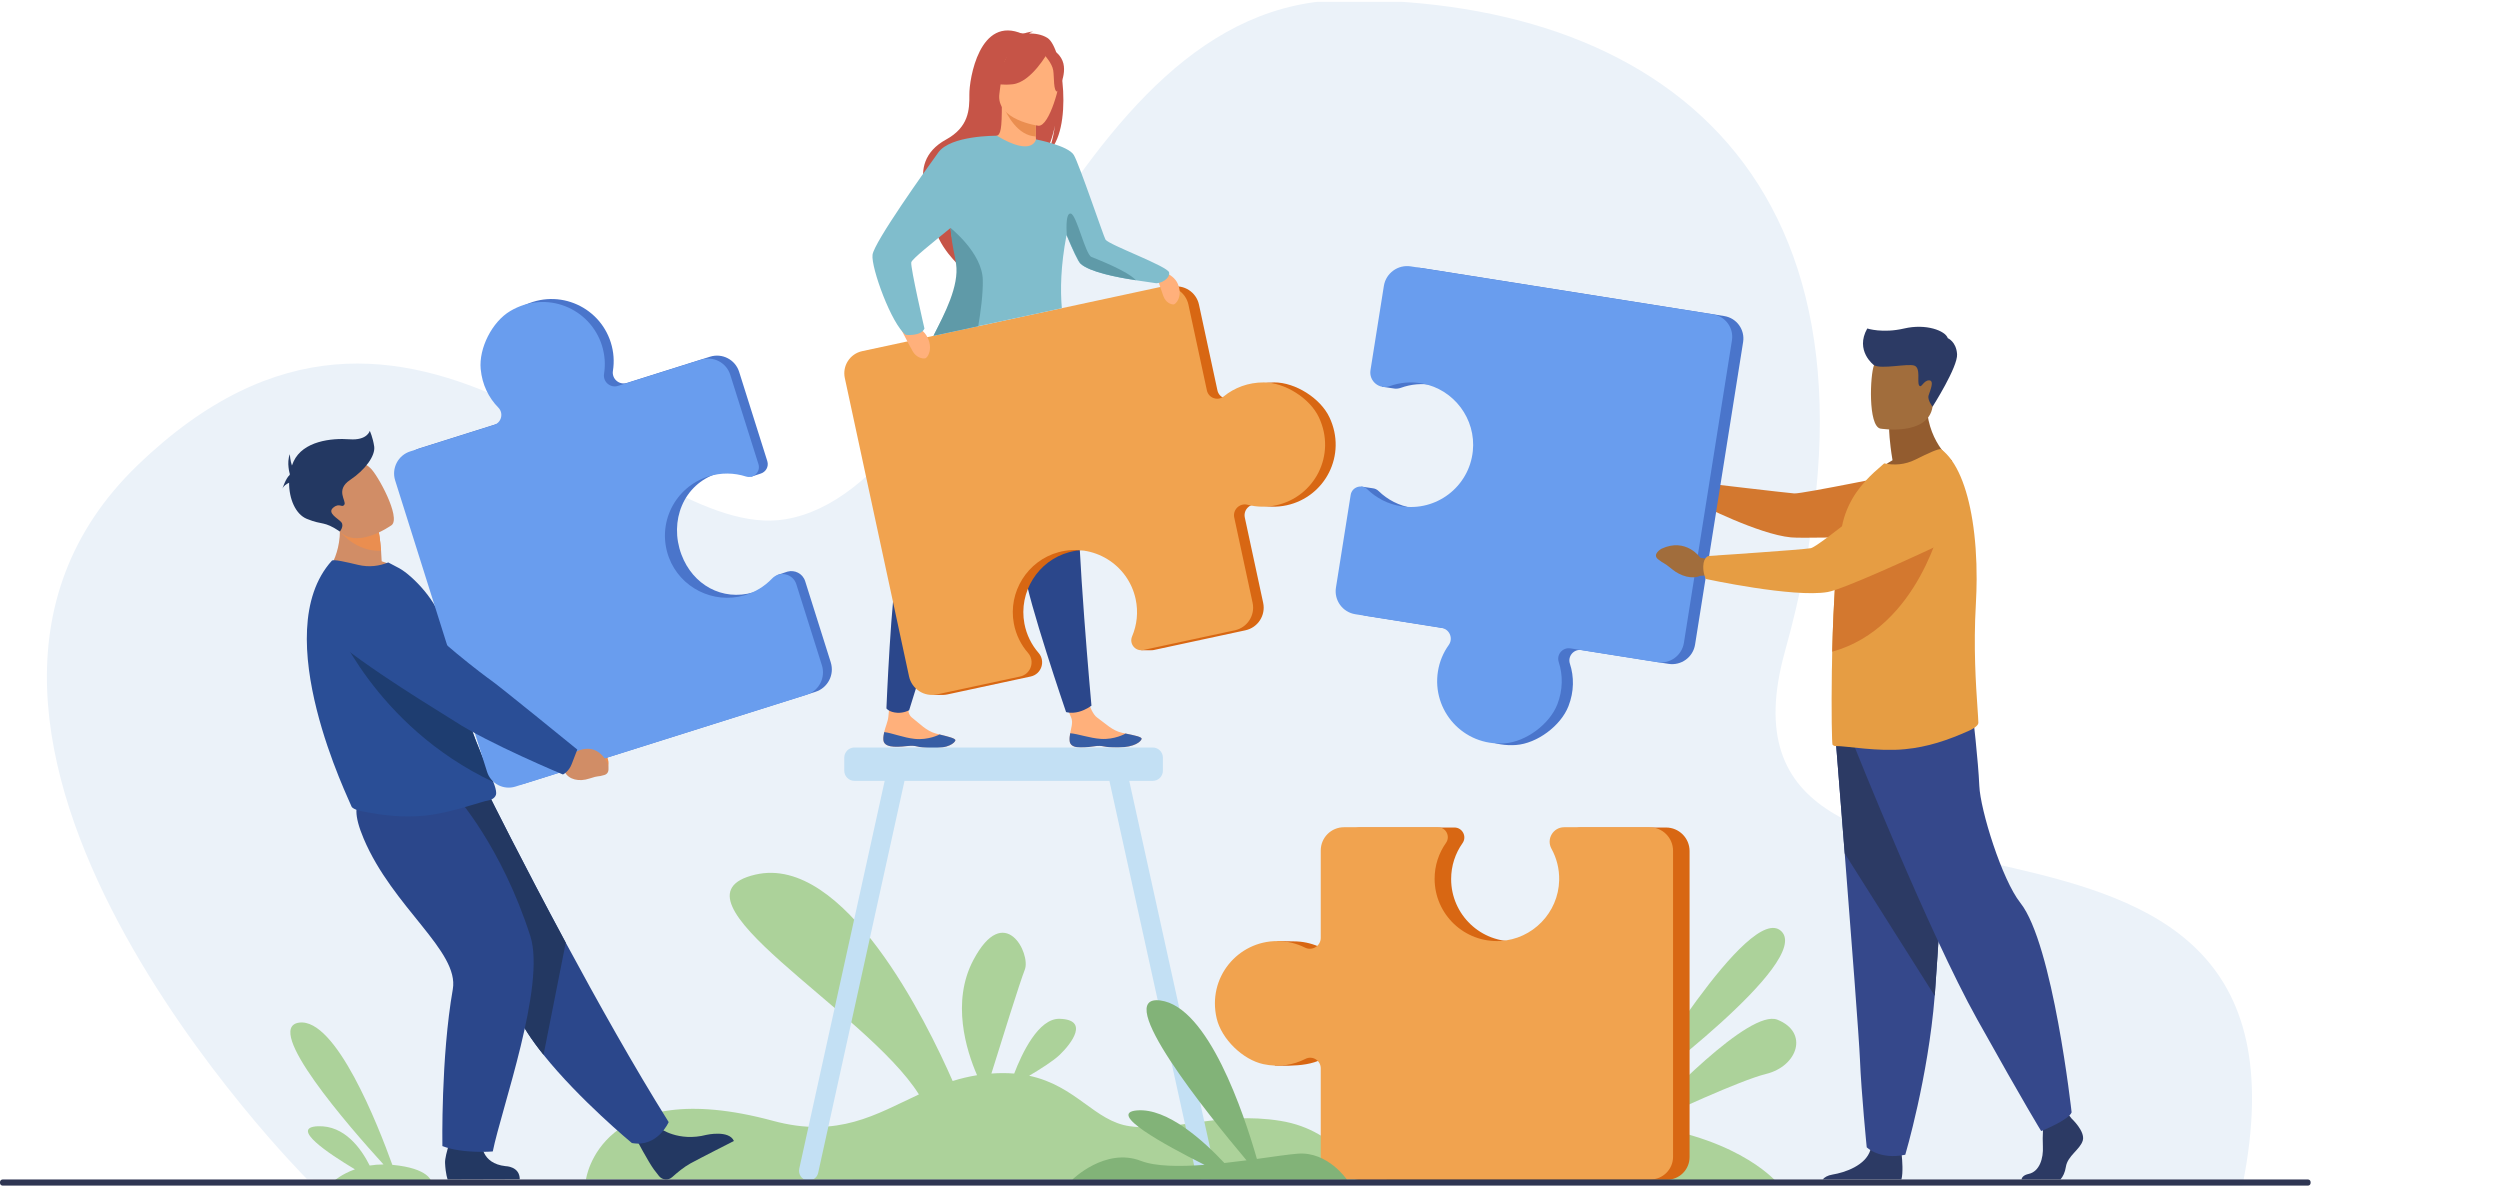<?xml version="1.0" encoding="UTF-8"?>
<svg xmlns="http://www.w3.org/2000/svg" width="660" height="314" viewBox="0 0 660 314" fill="none">
  <g clip-path="url(#clip0_123_2125)">
    <path d="M80.996 311.224C80.996 311.224 -36.842 193.306 36.337 122.804C109.516 52.301 167.353 143.826 207.353 137.083C257.982 128.547 279.878 0.123 355.566 -3.02808e-06C441.684 -0.14 504.894 50.761 471.225 171.98C446.391 261.388 617.088 188.171 592.017 312.962L80.994 311.224H80.996Z" fill="#EBF2F9"></path>
    <path d="M338.008 295.902C321.989 293.325 309.896 298.936 298.267 297.323C288.992 296.037 284.159 286.655 271.696 283.998C274.66 282.25 278.114 280.064 279.765 278.475C282.973 275.386 287.58 269.209 279.765 268.965C274.144 268.79 269.766 278.152 267.75 283.42C265.904 283.266 263.907 283.254 261.73 283.413C264.303 275.123 269.318 259.079 270.545 255.998C272.215 251.803 265.201 237.82 256.936 253.513C251.139 264.519 255.076 277.241 257.942 283.856C255.678 284.221 253.541 284.749 251.499 285.386C244.667 269.806 222.939 225.383 199.382 230.904C173.703 236.922 228.719 266.784 242.594 288.927C231.259 294.18 221.3 300.561 204.082 295.902C158.328 283.517 154.699 311.382 154.699 311.382L359.165 311.451C359.165 311.451 354.022 298.479 338.003 295.9L338.008 295.902Z" fill="#ACD29A"></path>
    <path d="M282.388 195.634C282.599 197.603 285.383 197.532 288.529 197.06C291.675 196.589 290.862 197.416 295.287 197.33C299.713 197.245 301.188 195.732 301.38 195.094C301.553 194.528 299.407 194.126 297.109 193.647C296.82 193.588 296.531 193.524 296.24 193.463C293.648 192.894 291.883 191.028 289.628 189.422C287.494 187.901 286.053 180.931 286.053 180.931L279.764 180.893C279.764 180.893 281.739 187.198 282.77 189.389C283.376 190.677 282.73 192.333 282.528 193.576C282.419 194.251 282.313 194.943 282.386 195.634H282.388Z" fill="#FFB07B"></path>
    <path d="M288.528 197.058C291.674 196.587 290.862 197.413 295.287 197.328C299.712 197.243 301.188 195.729 301.38 195.092C301.553 194.526 299.406 194.123 297.109 193.645L297.082 193.688C297.082 193.688 294.285 195.31 290.632 195.066C287.654 194.867 284.584 193.728 282.528 193.576C282.419 194.251 282.312 194.943 282.386 195.634C282.596 197.603 285.38 197.532 288.526 197.06L288.528 197.058Z" fill="#365DA4"></path>
    <path d="M233.212 195.322C233.35 197.295 236.133 197.33 239.296 196.977C242.458 196.625 241.615 197.42 246.038 197.501C250.463 197.581 251.993 196.127 252.211 195.495C252.405 194.933 250.276 194.453 247.997 193.887C247.71 193.815 247.424 193.742 247.135 193.669C244.567 193.003 242.873 191.073 240.682 189.384C238.604 187.783 240.314 181.144 240.314 181.144L235.541 178.892C235.541 178.892 234.885 185.734 234.529 189.195C234.385 190.611 233.679 192.034 233.428 193.268C233.293 193.939 233.16 194.626 233.21 195.319L233.212 195.322Z" fill="#FFB07B"></path>
    <path d="M239.296 196.977C242.458 196.624 241.615 197.42 246.038 197.501C250.463 197.581 251.993 196.127 252.211 195.495C252.405 194.933 250.276 194.453 247.997 193.887L247.968 193.929C247.968 193.929 245.111 195.445 241.47 195.064C238.502 194.753 235.477 193.5 233.428 193.268C233.293 193.939 233.16 194.625 233.21 195.319C233.347 197.292 236.131 197.328 239.293 196.975L239.296 196.977Z" fill="#365DA4"></path>
    <path d="M243.935 96.793C243.935 96.793 242.613 103.193 241.289 135.65C241.289 135.65 238.832 141.659 237.053 149.008C235.272 156.356 234.014 187.018 234.014 187.018C234.014 187.018 234.724 188.041 236.88 188.171C238.64 188.278 240.012 187.506 240.012 187.506C240.012 187.506 252.394 147.346 258.423 131.756C264.45 116.165 267.982 93.903 267.982 93.903L243.935 96.795V96.793Z" fill="#2B478B"></path>
    <path d="M258.827 99.533C258.827 99.533 259.803 105.994 269.8 136.903C269.8 136.903 269.577 143.39 270.451 150.901C271.326 158.411 281.443 187.982 281.443 187.982C281.443 187.982 282.786 188.448 284.802 187.916C286.676 187.421 288.145 186.293 288.145 186.293C288.145 186.293 284.265 144.03 284.521 127.316C284.776 110.603 280.38 88.494 280.38 88.494L258.822 99.531L258.827 99.533Z" fill="#2B478B"></path>
    <path d="M276.532 10.019C274.964 9.022 273.038 8.825 271.681 8.837C272.048 8.496 272.737 8.399 272.737 8.399C271.906 8.233 269.991 8.969 269.991 8.969C258.557 3.894 255.866 20.968 255.911 24.969C255.956 28.969 255.754 33.561 249.754 36.846C237.949 43.312 246.999 56.081 246.999 56.081C244.874 62.178 252.741 69.645 252.741 69.645C252.608 66.408 267.471 45.783 275.485 41.077C277.513 38.391 278.43 33.512 278.501 33.128C277.98 37.005 277.205 39.158 276.546 40.357C283.419 34.639 280.683 12.659 276.53 10.016L276.532 10.019Z" fill="#C65447"></path>
    <path d="M274.042 38.867C274.082 38.886 270.292 40.852 267.442 40.072C264.761 39.343 263.008 35.864 263.046 35.856C264.18 35.632 264.51 34.071 264.486 27.368L265 27.47L273.322 29.118L273.632 29.177C273.632 29.177 273.436 31.894 273.429 34.452C273.429 34.994 273.436 35.527 273.455 36.027C273.511 37.512 273.675 38.694 274.045 38.867H274.042Z" fill="#FFB07B"></path>
    <path d="M273.426 34.452C273.426 34.994 273.433 35.527 273.452 36.027C268.612 35.833 265.822 30.298 264.768 27.87L273.319 29.118L273.63 29.177C273.63 29.177 273.433 31.894 273.426 34.452Z" fill="#EA8E50"></path>
    <path d="M264.103 26.529C264.103 26.529 261.571 22.531 260.965 19.111C260.531 16.669 261.775 7.622 270.869 8.924C270.869 8.924 273.511 9.185 275.993 10.862C277.969 12.195 280.819 15.073 277.63 22.97L276.803 25.637L264.101 26.529H264.103Z" fill="#C65447"></path>
    <path d="M274.137 33.199C274.137 33.199 262.807 31.702 263.847 24.661C264.889 17.619 264.126 12.683 271.406 13.342C278.686 14 279.69 16.894 279.915 19.329C280.14 21.764 277.113 33.407 274.137 33.199Z" fill="#FFB07B"></path>
    <path d="M276.581 13.936C276.581 13.936 272.255 21.733 267.323 22.247C262.391 22.761 260.52 21.181 260.52 21.181C260.52 21.181 264.594 18.829 266.103 13.891C266.103 13.891 274.83 9.656 276.579 13.934L276.581 13.936Z" fill="#C65447"></path>
    <path d="M275.715 14.493C275.715 14.493 277.752 16.681 278.048 18.557C278.344 20.433 278.048 24.161 279.143 24.196C279.143 24.196 282.312 18.929 280.164 15.364C277.887 11.582 275.715 14.493 275.715 14.493Z" fill="#C65447"></path>
    <path d="M350.965 110.156C348.587 105.12 341.98 100.954 336.411 100.954C332.298 100.954 328.671 102.356 325.864 104.642C324.26 105.949 321.839 105.087 321.403 103.065L316.53 80.424C315.82 77.123 312.567 75.022 309.265 75.732L230.401 92.703C227.174 93.397 225.123 96.575 225.817 99.801L242.771 178.565C243.257 180.817 244.908 182.518 246.957 183.169L245.922 183.463H248.982L249.009 183.458C249.383 183.446 249.762 183.404 250.141 183.323L251.858 182.954L272.099 178.598C274.939 177.987 276.093 174.55 274.183 172.362C272.34 170.247 271.014 167.625 270.447 164.657C268.856 156.292 274.027 148.007 282.247 145.778C291.391 143.3 300.625 149.008 302.594 158.148C303.333 161.587 302.937 165.005 301.656 168.013C301.158 169.181 301.571 170.396 302.426 171.087L301.246 171.663H303.982C304.186 171.665 304.399 171.649 304.615 171.601L328.783 166.4C332.085 165.69 334.189 162.435 333.475 159.134L328.631 136.633C328.183 134.551 330.081 132.725 332.147 133.256C334.532 133.869 337.093 133.952 339.666 133.398C349.779 131.221 355.689 120.156 350.968 110.156H350.965Z" fill="#D86713"></path>
    <path d="M333.625 100.954C329.513 100.954 325.886 102.356 323.079 104.642C321.475 105.949 319.054 105.087 318.618 103.065L313.745 80.424C313.035 77.123 309.782 75.022 306.48 75.732L227.615 92.703C224.389 93.397 222.337 96.575 223.031 99.801L239.986 178.565C240.706 181.914 244.006 184.043 247.356 183.323L269.313 178.598C272.154 177.987 273.307 174.55 271.398 172.362C269.555 170.247 268.228 167.625 267.662 164.657C266.07 156.292 271.242 148.007 279.462 145.778C288.606 143.3 297.84 149.008 299.809 158.148C300.55 161.588 300.152 165.005 298.871 168.013C298.037 169.967 299.75 172.049 301.825 171.601L325.993 166.4C329.295 165.69 331.396 162.435 330.686 159.134L325.841 136.633C325.393 134.551 327.293 132.725 329.357 133.256C331.742 133.869 334.303 133.952 336.876 133.398C346.989 131.221 352.899 120.156 348.178 110.156C345.799 105.12 339.192 100.954 333.623 100.954H333.625Z" fill="#F1A34F"></path>
    <path d="M304.771 71.012C304.771 71.012 309.689 71.817 310.98 75.017C312.272 78.217 310.469 80.382 309.777 80.374C309.085 80.367 307.756 79.856 307.136 78.195C306.515 76.538 304.774 71.012 304.774 71.012H304.771Z" fill="#FFB07B"></path>
    <path d="M237.051 85.282C237.051 85.282 242.573 85.275 244.56 88.539C246.546 91.802 244.97 94.493 244.212 94.612C243.454 94.728 241.912 94.408 240.931 92.707C239.953 91.007 237.051 85.282 237.051 85.282Z" fill="#FFB07B"></path>
    <path d="M304.909 74.723C304.419 74.619 302.28 74.368 299.555 73.939C294.543 73.153 287.552 71.767 285.207 69.605C284.572 69.018 283.091 65.787 281.554 62.083C279.997 70.282 279.912 76.573 280.324 81.36L246.439 88.652C249.346 82.778 253.842 75.498 252.999 69.605C252.686 67.421 251.49 64.423 251.042 61.055C251.004 60.766 250.973 60.474 250.947 60.181C246.195 64.091 240.704 68.407 240.574 69.271C240.356 70.718 244.056 86.734 244.056 86.734C243.137 88.849 239.147 88.404 239.147 88.404C235.407 85.734 229.909 70.605 230.349 67.253C230.79 63.902 244.423 44.8 247.725 40.236C250.985 35.724 262.887 35.837 263.173 35.84H263.18C272.644 41.522 273.497 36.799 273.497 36.799C273.497 36.799 282.037 38.424 283.503 40.944C284.972 43.466 291.406 62.592 291.861 63.267C292.813 64.676 308.37 70.311 308.65 71.943C308.932 73.575 306.305 75.022 304.909 74.726V74.723Z" fill="#80BDCC"></path>
    <path d="M258.256 86.121L246.439 88.652C249.382 82.795 253.248 75.503 252.402 69.645C252.085 67.459 251.376 64.87 251.035 61.488C251.002 61.161 250.945 60.181 250.945 60.181C250.945 60.181 259.312 66.765 259.459 73.89C259.535 77.587 258.891 82.421 258.253 86.121H258.256Z" fill="#5F9AA8"></path>
    <path d="M299.871 73.982C294.796 73.193 287.72 71.81 285.347 69.645C284.702 69.058 283.205 65.823 281.649 62.114C281.649 62.114 281.104 56.152 282.663 56.375C284.222 56.597 286.515 67.17 288.152 67.838C289.616 68.437 297.715 71.545 299.873 73.98L299.871 73.982Z" fill="#5F9AA8"></path>
    <path d="M549.851 301.101C549.136 303.509 545.834 305.118 545.388 308.062C545.17 309.499 544.635 310.617 543.955 311.385H533.674C533.776 310.819 534.228 310.21 535.564 309.916C538.419 309.291 539.497 305.831 539.319 302.619C539.246 301.271 539.279 299.736 539.345 298.408C539.435 296.567 539.587 295.123 539.587 295.123L545.656 293.694L546.293 294.514L546.904 295.3C546.904 295.3 550.564 298.69 549.851 301.101Z" fill="#2C3A64"></path>
    <path d="M501.975 311.385H481.174C481.645 310.833 482.444 310.3 483.796 310.08C486.997 309.561 492.542 307.702 493.777 303.611C493.817 303.481 493.852 303.346 493.883 303.209C494.864 298.836 502.006 304.547 502.006 304.547C502.006 304.547 502.028 304.722 502.061 305.021C502.186 306.25 502.463 309.589 501.973 311.385H501.975Z" fill="#2C3A64"></path>
    <path d="M484.646 195.526C484.646 195.526 485.731 209.054 487.006 225.316C488.738 247.407 490.822 274.543 491.028 279.683C491.384 288.609 492.815 302.887 492.815 302.887C492.815 302.887 496.205 306.278 502.992 304.85C502.992 304.85 509.037 284.467 510.766 262.902C510.793 262.549 510.821 262.191 510.847 261.836C512.453 239.883 514.952 193.652 514.952 193.652L484.649 195.526H484.646Z" fill="#35488B"></path>
    <path d="M484.646 195.526C484.646 195.526 485.731 209.054 487.006 225.316L510.764 262.902C510.79 262.549 510.819 262.191 510.845 261.836C512.451 239.883 514.95 193.652 514.95 193.652L484.646 195.526Z" fill="#2C3A64"></path>
    <path d="M489.6 197.131C489.6 197.131 509.148 246.128 522.002 269.152C534.856 292.176 538.874 298.604 538.874 298.604C538.874 298.604 546.239 295.66 546.907 293.652C546.907 293.652 541.991 249.2 533.382 238.364C528.519 232.242 522.805 213.867 522.537 207.441C522.27 201.016 520.796 188.299 520.796 188.299L489.6 197.134V197.131Z" fill="#35488B"></path>
    <path d="M499.626 121.501C498.757 116.371 498.731 113.33 498.731 113.33L508.65 105.338C508.28 116.328 515.323 121.612 515.323 121.612C515.323 121.612 502.107 128.116 494.467 125.707C494.467 125.707 496.348 123.303 499.626 121.503V121.501Z" fill="#935C2F"></path>
    <path d="M496.395 113.147C496.395 113.147 509.012 115.243 510.196 107.366C511.381 99.488 513.806 94.455 505.802 92.783C497.795 91.111 495.774 93.882 494.739 96.414C493.704 98.946 493.142 112.396 496.395 113.145V113.147Z" fill="#A16D3C"></path>
    <path d="M452.077 129.386L449.391 127.723C449.391 127.723 446.041 122.78 440.32 125.852C440.32 125.852 438.053 127.297 439.574 128.507C441.095 129.717 440.685 129.033 442.793 130.785C444.899 132.538 447.626 133.163 449.384 132.197L451.639 131.984L452.075 129.388L452.077 129.386Z" fill="#A16D3C"></path>
    <path d="M448.889 129.902C449.581 127.737 449.91 127.548 449.91 127.548C449.91 127.548 471.636 130.115 473.683 130.267C475.732 130.418 504.173 124.559 504.173 124.559L517.603 140.863C517.603 140.863 478.006 142.355 472.825 141.87C464.261 141.067 448.733 133.097 448.733 133.097C448.733 133.097 448.347 131.602 448.889 129.902Z" fill="#D3782F"></path>
    <path d="M522.287 190.8C522.325 191.641 520.591 192.565 519.838 192.904C514.166 195.445 508.886 197.212 502.919 197.785C495.84 198.51 487.475 196.918 484.607 196.956C484.299 196.956 484.033 196.842 483.804 196.651C483.612 196.497 483.458 187.854 483.612 176.954C483.612 176.533 483.612 176.073 483.65 175.652V175.5C483.661 174.365 483.678 173.212 483.704 172.047C483.775 168.861 483.896 165.59 484.033 162.341C484.242 157.549 484.526 152.841 484.919 148.67C485.332 144.314 485.855 140.539 486.521 137.865C488.051 131.707 491.571 127.652 494.784 124.668L497.423 122.337C500.062 122.872 502.855 122.718 505.648 121.342C508.668 119.85 511.961 118.244 512.494 118.626C516.573 121.674 519.319 128.592 520.726 137.386C521.484 142.119 521.854 147.393 521.832 152.9C521.823 155.013 521.759 157.156 521.636 159.321C520.953 170.934 521.655 181.004 522.055 186.854C522.171 188.538 522.263 189.874 522.289 190.798L522.287 190.8Z" fill="#E69D43"></path>
    <path d="M455.21 83.439L375.412 70.768C372.02 70.228 368.831 72.542 368.293 75.934L364.761 98.171C364.598 99.202 364.858 102.096 364.858 102.096L367.734 102.525C367.898 102.56 368.063 102.586 368.232 102.598C368.753 102.641 369.295 102.574 369.838 102.38C372.484 101.423 375.414 101.132 378.397 101.679C386.797 103.219 392.672 111.056 391.779 119.547C390.784 128.992 382.102 135.558 372.842 134.087C369.357 133.533 366.303 131.925 363.956 129.637C363.501 129.194 362.951 128.959 362.399 128.902L359.391 128.45L355.643 155.576C355.112 158.921 357.394 162.064 360.739 162.596L383.535 166.216C385.643 166.549 386.664 168.987 385.421 170.723C383.983 172.731 382.978 175.095 382.566 177.7C380.939 187.942 389.147 197.475 400.208 196.681C405.777 196.281 412.064 191.613 414.082 186.407C415.573 182.563 415.575 178.664 414.452 175.213C413.81 173.24 415.494 171.289 417.543 171.616L440.482 175.258C443.827 175.789 446.968 173.51 447.499 170.166L460.184 90.296C460.703 87.03 458.474 83.96 455.207 83.442L455.21 83.439Z" fill="#4A75CB"></path>
    <path d="M512.786 137.152C512.786 137.152 506.67 165.69 483.705 172.049C483.776 168.863 483.897 165.593 484.034 162.343C484.243 157.552 484.527 152.843 484.92 148.672C485.33 148.461 485.716 148.296 486.067 148.18C493.861 145.61 512.786 137.152 512.786 137.152Z" fill="#D3782F"></path>
    <path d="M411.134 185.962C412.624 182.118 412.626 178.219 411.504 174.768C410.862 172.795 412.546 170.844 414.595 171.17L437.531 174.813C440.876 175.344 444.017 173.063 444.548 169.721L457.234 89.851C457.752 86.585 455.523 83.515 452.257 82.996L372.459 70.325C369.066 69.787 365.878 72.099 365.34 75.491L361.808 97.728C361.351 100.606 364.146 102.927 366.887 101.937C369.533 100.98 372.463 100.689 375.444 101.236C383.844 102.776 389.719 110.613 388.826 119.104C387.831 128.55 379.151 135.115 369.888 133.644C366.404 133.09 363.353 131.482 361.003 129.194C359.477 127.706 356.911 128.554 356.577 130.657L352.69 155.133C352.159 158.478 354.441 161.621 357.785 162.154L380.582 165.773C382.693 166.107 383.711 168.544 382.468 170.28C381.03 172.288 380.025 174.652 379.613 177.257C377.985 187.499 386.194 197.032 397.254 196.238C402.824 195.838 409.113 191.17 411.129 185.964L411.134 185.962Z" fill="#699DEE"></path>
    <path d="M452.171 147.784L448.89 147.242C448.89 147.242 445.149 141.83 438.63 144.866C438.63 144.866 436.046 146.311 437.754 147.666C439.464 149.018 439.009 148.272 441.376 150.231C443.745 152.187 446.827 152.969 448.831 152.012L451.389 151.879L452.171 147.786V147.784Z" fill="#A16D3C"></path>
    <path d="M449.663 149.451C449.769 147.038 451.056 146.78 451.056 146.78C451.056 146.78 475.908 145.136 478.052 144.722C480.196 144.305 499.991 127.908 499.991 127.908C499.991 127.908 507.645 121.03 513.008 123.351C517.668 125.369 519.127 129.348 519.362 133.007C519.641 137.367 517.182 141.446 513.221 143.293C504.331 147.445 486.552 155.593 482.503 156.296C473.492 157.862 450.331 152.845 450.331 152.845C450.331 152.845 449.58 151.346 449.663 149.451Z" fill="#E69D43"></path>
    <path d="M494.739 96.416C494.739 96.416 489.617 92.62 492.957 86.72C492.957 86.72 496.987 88.055 502.708 86.72C508.431 85.384 513.553 87.276 514.221 89.28C514.221 89.28 516.448 90.171 516.67 93.51C516.893 96.85 510.196 107.368 510.196 107.368C510.196 107.368 508.765 105.587 509.156 104.363C509.545 103.138 510.769 100.412 509.267 100.412C507.766 100.412 507.263 102.638 506.652 101.748C506.041 100.857 507.154 97.129 505.373 96.516C503.591 95.905 496.745 97.544 494.741 96.416H494.739Z" fill="#2C3A64"></path>
    <path d="M320.677 308.542L298.12 206.146H304.329C305.8 206.146 307.003 204.943 307.003 203.472V200.014C307.003 198.543 305.8 197.34 304.329 197.34H225.564C224.093 197.34 222.887 198.543 222.887 200.014V203.472C222.887 204.943 224.09 206.146 225.564 206.146H233.557L211 308.542C210.696 309.919 211.57 311.295 212.944 311.598C214.316 311.903 215.688 311.025 215.991 309.649L238.792 206.146H292.882L315.683 309.649C315.986 311.025 317.358 311.903 318.73 311.598C320.104 311.295 320.978 309.919 320.674 308.542H320.677Z" fill="#C3E0F4"></path>
    <path d="M470.259 245.834C461.911 237.82 431.854 288.382 431.854 288.382C431.854 288.382 478.609 253.847 470.259 245.834Z" fill="#ACD29A"></path>
    <path d="M469.257 269.209C461.865 266.253 438.245 291.151 432.924 296.901C428.854 296.361 424.389 296.008 419.495 295.923C382.091 295.255 365.125 312.195 365.125 312.195L469.465 312.55C469.465 312.55 460.221 300.817 434.002 297.051C440.408 294.026 459.359 285.215 466.25 283.519C474.599 281.466 477.605 272.549 469.257 269.211V269.209Z" fill="#ACD29A"></path>
    <path d="M439.827 218.462H417.307C414.394 218.462 412.539 221.586 413.948 224.137C415.308 226.6 410.52 247.935 400.433 248.492C390.948 249.015 383.1 241.448 383.1 232.074C383.1 228.547 384.211 225.278 386.101 222.602C387.331 220.861 386.092 218.462 383.962 218.462H359.176C355.788 218.462 353.04 221.207 353.04 224.596C353.04 224.596 350.795 251.197 348.883 250.242C346.914 249.259 344.721 248.66 342.402 248.539H342.38C342.103 248.525 341.826 248.518 341.544 248.518C341.262 248.518 337.183 248.449 337.183 248.449L336.564 281.322L340.108 281.359C343.477 281.26 346.403 280.943 349.004 279.619C350.852 278.676 353.043 280.031 353.043 282.105V305.326C353.043 308.711 355.788 311.456 359.174 311.456H440.059C443.368 311.456 446.05 308.775 446.05 305.466V224.684C446.05 221.25 443.264 218.464 439.829 218.464L439.827 218.462Z" fill="#D86713"></path>
    <path d="M333.524 280.933C337.555 281.802 341.405 281.191 344.639 279.543C346.486 278.6 348.678 279.955 348.678 282.03V305.25C348.678 308.635 351.423 311.38 354.808 311.38H435.694C439.003 311.38 441.685 308.699 441.685 305.39V224.608C441.685 221.174 438.899 218.388 435.464 218.388H412.945C410.031 218.388 408.176 221.513 409.586 224.063C410.945 226.527 411.694 229.376 411.62 232.403C411.417 240.939 404.599 247.971 396.071 248.419C386.585 248.918 378.737 241.375 378.737 232C378.737 228.474 379.848 225.205 381.739 222.529C382.968 220.788 381.729 218.388 379.599 218.388H354.813C351.426 218.388 348.678 221.134 348.678 224.523V247.599C348.678 249.735 346.432 251.123 344.52 250.169C342.31 249.065 339.818 248.445 337.181 248.445C326.81 248.445 318.68 258.044 321.198 268.842C322.465 274.278 328.066 279.756 333.524 280.933Z" fill="#F1A34F"></path>
    <path d="M99.328 311.835L113.866 311.941C113.866 311.941 113.362 308.424 103.576 307.517C99.783 296.98 88.637 268.636 78.958 269.976C69.401 271.3 92.034 297.304 101.24 307.413C99.937 307.413 98.724 307.522 97.601 307.702C95.384 303.287 90.985 297.046 83.928 297.33C76.416 297.633 86.65 304.49 93.695 308.701C90.127 309.98 88.199 311.752 88.199 311.752L99.162 311.832C99.29 311.903 99.361 311.941 99.361 311.941C99.361 311.941 99.349 311.903 99.328 311.835Z" fill="#ACD29A"></path>
    <path d="M151.265 194.386L153.416 196.132C153.416 196.132 159.301 194.022 160.627 201.013C160.627 201.013 160.98 203.993 159.092 203.998C157.204 204.002 157.984 203.671 155.312 203.751C152.639 203.829 150.424 202.42 150.031 200.253L148.752 198.415L151.263 194.386H151.265Z" fill="#EA8E50"></path>
    <path d="M151.022 198.133C152.737 196.343 152.6 195.019 152.6 195.019C152.6 195.019 132.729 178.752 130.713 177.428C129.339 176.526 114.706 163.553 107.865 155.645C104.472 151.723 100.268 153.246 95.459 154.624L91.498 155.761C86.715 157.132 85.471 163.819 89.397 167.068C100.448 176.22 118.828 186.511 122.268 188.676C130.806 194.045 147.518 200.428 147.518 200.428C147.518 200.428 149.546 199.675 151.02 198.136L151.022 198.133Z" fill="#1E3D70"></path>
    <path d="M174.278 297.901C174.278 297.901 179.101 301.513 186.49 299.604C186.49 299.604 192.448 298.247 193.755 301.217C193.755 301.217 184.618 305.857 182.306 307.126C180.563 308.083 178.746 309.592 177.46 310.759C176.443 311.683 174.856 311.558 173.989 310.492C173.586 309.997 173.127 309.409 172.622 308.727C171.213 306.818 167.932 300.653 167.932 300.653L174.278 297.901Z" fill="#233862"></path>
    <path d="M176.531 296.233C176.531 296.233 173.594 303.003 166.816 301.759C166.816 301.759 152.984 290.338 143.496 278.475C140.414 274.621 137.792 270.723 136.25 267.153C129.958 252.589 112.977 230.868 102.18 219.859L129.193 210.089C129.193 210.089 137.844 227.491 149.357 248.866C157.653 264.266 167.432 281.731 176.531 296.236V296.233Z" fill="#2B478B"></path>
    <path d="M149.357 248.864L143.496 278.475C140.414 274.621 137.792 270.723 136.25 267.153C129.958 252.589 112.977 230.868 102.18 219.859L129.193 210.089C129.193 210.089 137.844 227.491 149.357 248.866V248.864Z" fill="#233862"></path>
    <path d="M127.209 301.743C127.209 301.743 126.915 307.145 133.465 307.865C133.465 307.865 137.208 307.884 137.217 311.323L118.18 311.382C118.18 311.382 117.629 309.994 117.494 307.024C117.392 304.743 119.704 298.78 119.704 298.78L127.206 301.74L127.209 301.743Z" fill="#233862"></path>
    <path d="M120.333 210.087C120.333 210.087 132.367 223.308 140.005 247.125C144.16 260.083 132.386 292.664 130.091 303.986C130.091 303.986 122.193 304.656 116.791 302.569C116.791 302.569 116.382 279.188 119.539 261.168C121.307 251.083 103.696 239.598 95.999 221.375C90.764 208.978 97.134 209.189 104.961 208.891L120.331 210.089L120.333 210.087Z" fill="#2B478B"></path>
    <path d="M106.442 151.105C99.748 154.885 86.041 151.398 86.041 151.398C86.041 151.398 91.608 145.037 89.078 134.788L94.335 137.457L99.982 140.326C99.982 140.326 100.347 142.135 100.601 145.385C100.664 146.221 100.724 147.156 100.764 148.177C104.201 149.219 106.445 151.102 106.445 151.102L106.442 151.105Z" fill="#D18D66"></path>
    <path d="M130.994 209.405C130.994 210.582 129.639 211.146 129.35 211.203C126.649 211.695 119.109 214.627 112.317 215.3C106.599 215.899 101.287 215.331 95.455 214.158C94.683 214.002 92.868 213.514 92.74 212.775C92.579 211.968 70.238 167.239 87.607 148.028C88.014 147.578 91.442 148.388 94.579 149.134C97.473 149.821 100.129 149.437 102.5 148.487L105.44 150.034C109.05 152.045 115.882 159.193 116.681 164.799C117.086 167.651 118.718 169.764 119.19 172.272C119.365 173.2 119.545 174.107 119.727 174.988C120.083 176.722 120.45 178.371 120.826 179.939C121.847 184.18 122.925 187.83 123.984 190.985C125.112 194.334 126.216 197.12 127.204 199.45C128.485 202.472 129.565 204.729 130.243 206.461C130.722 207.678 130.994 208.633 130.994 209.407V209.405Z" fill="#2A4E96"></path>
    <path d="M130.242 206.458C98.704 191.603 87.783 163.077 87.783 163.077C87.783 163.077 113.406 172.528 119.726 174.988C120.081 176.722 120.449 178.371 120.825 179.938C121.846 184.18 122.924 187.83 123.983 190.985C125.111 194.334 126.215 197.119 127.202 199.45C128.484 202.472 129.564 204.729 130.242 206.461V206.458Z" fill="#1E3D70"></path>
    <path d="M219.321 174.863L212.567 153.447C211.911 151.367 209.758 150.382 207.879 150.913H207.874C207.775 150.944 207.675 150.977 207.578 151.012L205.209 151.803C205.209 151.803 201.502 155.621 198.839 156.391C190.657 158.757 182.892 154.397 179.907 146.422C176.585 137.552 180.44 127.811 189.356 124.997C192.408 124.035 198.413 125.828 198.413 125.828L200.824 125.028C202.134 124.63 203.032 123.218 202.566 121.733L195.13 98.162C194.113 94.941 190.678 93.153 187.454 94.169L165.501 101.092C163.469 101.734 161.474 100.012 161.81 97.908C162.199 95.476 162.04 92.92 161.249 90.412C158.138 80.55 146.566 75.697 137.048 81.331C132.255 84.169 128.726 91.135 129.242 96.679C129.626 100.772 131.36 104.251 133.899 106.833C135.352 108.308 134.719 110.798 132.743 111.421L110.653 118.386C107.431 119.402 105.645 122.837 106.659 126.055L130.922 202.977C131.914 206.122 135.271 207.87 138.417 206.878L215.268 182.646C218.535 181.615 220.349 178.131 219.319 174.865L219.321 174.863Z" fill="#4A75CB"></path>
    <path d="M126.906 97.456C127.29 101.549 129.024 105.028 131.564 107.61C133.013 109.085 132.383 111.575 130.408 112.197L108.317 119.163C105.095 120.179 103.309 123.614 104.323 126.835L128.586 203.756C129.578 206.904 132.935 208.649 136.081 207.657L212.932 183.425C216.199 182.395 218.013 178.911 216.983 175.644L210.227 154.229C209.352 151.457 205.823 150.631 203.821 152.736C201.886 154.769 199.401 156.334 196.496 157.175C188.314 159.541 179.58 155.167 176.595 147.192C173.274 138.322 178.097 128.595 187.016 125.783C190.37 124.724 193.812 124.803 196.927 125.797C198.95 126.444 200.865 124.547 200.225 122.519L192.789 98.946C191.773 95.725 188.338 93.936 185.113 94.953L163.158 101.876C161.126 102.515 159.131 100.796 159.467 98.692C159.856 96.26 159.697 93.704 158.906 91.194C155.795 81.329 144.223 76.478 134.707 82.113C129.915 84.95 126.385 91.916 126.901 97.461L126.906 97.456Z" fill="#699DEE"></path>
    <path d="M148.695 197.849L151.419 198.849C151.419 198.849 156.877 194.99 160.274 201.264C160.274 201.264 161.504 204.005 159.559 204.599C157.614 205.194 158.32 204.635 155.586 205.544C152.852 206.454 150.159 205.8 149.126 203.846L147.273 202.486L148.695 197.847V197.849Z" fill="#D18D66"></path>
    <path d="M150.935 201.703C151.942 199.074 152.404 197.885 152.404 197.885C152.404 197.885 131.811 181.104 129.714 179.664C128.284 178.683 114.051 168.046 107.11 159.754C103.668 155.643 98.241 153.762 92.991 154.863L88.668 155.771C83.449 156.865 81.753 163.47 85.801 166.94C97.206 176.715 116.439 188.051 120.025 190.41C128.928 196.262 148.619 204.467 148.619 204.467C148.619 204.467 150.144 203.77 150.935 201.705V201.703Z" fill="#2A4E96"></path>
    <path d="M100.599 145.387C94.016 145.757 89.732 140.321 89.732 140.321C89.732 140.321 92.71 138.672 94.333 137.46L99.981 140.328C99.981 140.328 100.345 142.138 100.599 145.387Z" fill="#EA8E50"></path>
    <path d="M103.404 138.627C103.404 138.627 93.429 145.785 89.065 139.506C84.704 133.227 80.478 129.921 86.661 125.084C92.846 120.248 95.762 121.776 97.726 123.519C99.692 125.262 105.885 136.605 103.402 138.627H103.404Z" fill="#D18D66"></path>
    <path d="M98.783 117.846C98.425 115.433 97.62 113.735 97.62 113.735C97.62 113.735 96.994 116.328 92.254 115.97C87.514 115.613 80.004 116.437 77.5 121.835C77.341 122.178 77.199 122.534 77.074 122.894C76.621 121.697 76.512 119.902 76.512 119.902C75.612 122.226 76.512 125.134 76.512 125.134C76.498 125.219 76.489 125.305 76.474 125.39C75.43 126.273 74.551 129.023 74.551 129.023C74.866 128.258 75.636 127.756 76.323 127.448C76.301 131.65 78.005 135.757 80.997 136.979C85.37 138.767 85.337 137.403 89.736 140.321C89.736 140.321 90.915 138.857 90.11 137.874C89.305 136.891 86.265 135.461 87.964 134.03C89.662 132.6 90.288 134.208 90.915 133.225C91.541 132.242 88.412 129.381 92.436 126.7C96.461 124.019 99.143 120.262 98.785 117.849L98.783 117.846Z" fill="#233862"></path>
    <path d="M355.589 311.42C355.589 311.42 350.546 303.964 342.65 304.566C340.25 304.748 336.351 305.333 331.824 305.956C328.408 294.04 318.994 265.711 306.294 264.117C293.324 262.487 318.705 293.993 329.081 306.326C327.188 306.574 325.222 306.818 323.239 307.034C317.745 301.167 308.17 292.477 300.175 293.145C292.161 293.815 307.166 302.1 317.996 307.519C311.352 308.017 305.05 307.962 301.198 306.472C291.768 302.827 283.1 311.418 283.1 311.418H355.589V311.42Z" fill="#82B378"></path>
    <path d="M0.692 311.382H609.308C609.69 311.382 610 311.693 610 312.074V312.311C610 312.692 609.69 313.002 609.308 313.002H0.692C0.31 313.002 0 312.692 0 312.311V312.074C0 311.693 0.31 311.382 0.692 311.382Z" fill="#2E3552"></path>
  </g>
  <defs>
    <clipPath id="clip0_123_2125">
      <rect width="660" height="313" fill="white" transform="translate(0 0.5)"></rect>
    </clipPath>
  </defs>
</svg>
